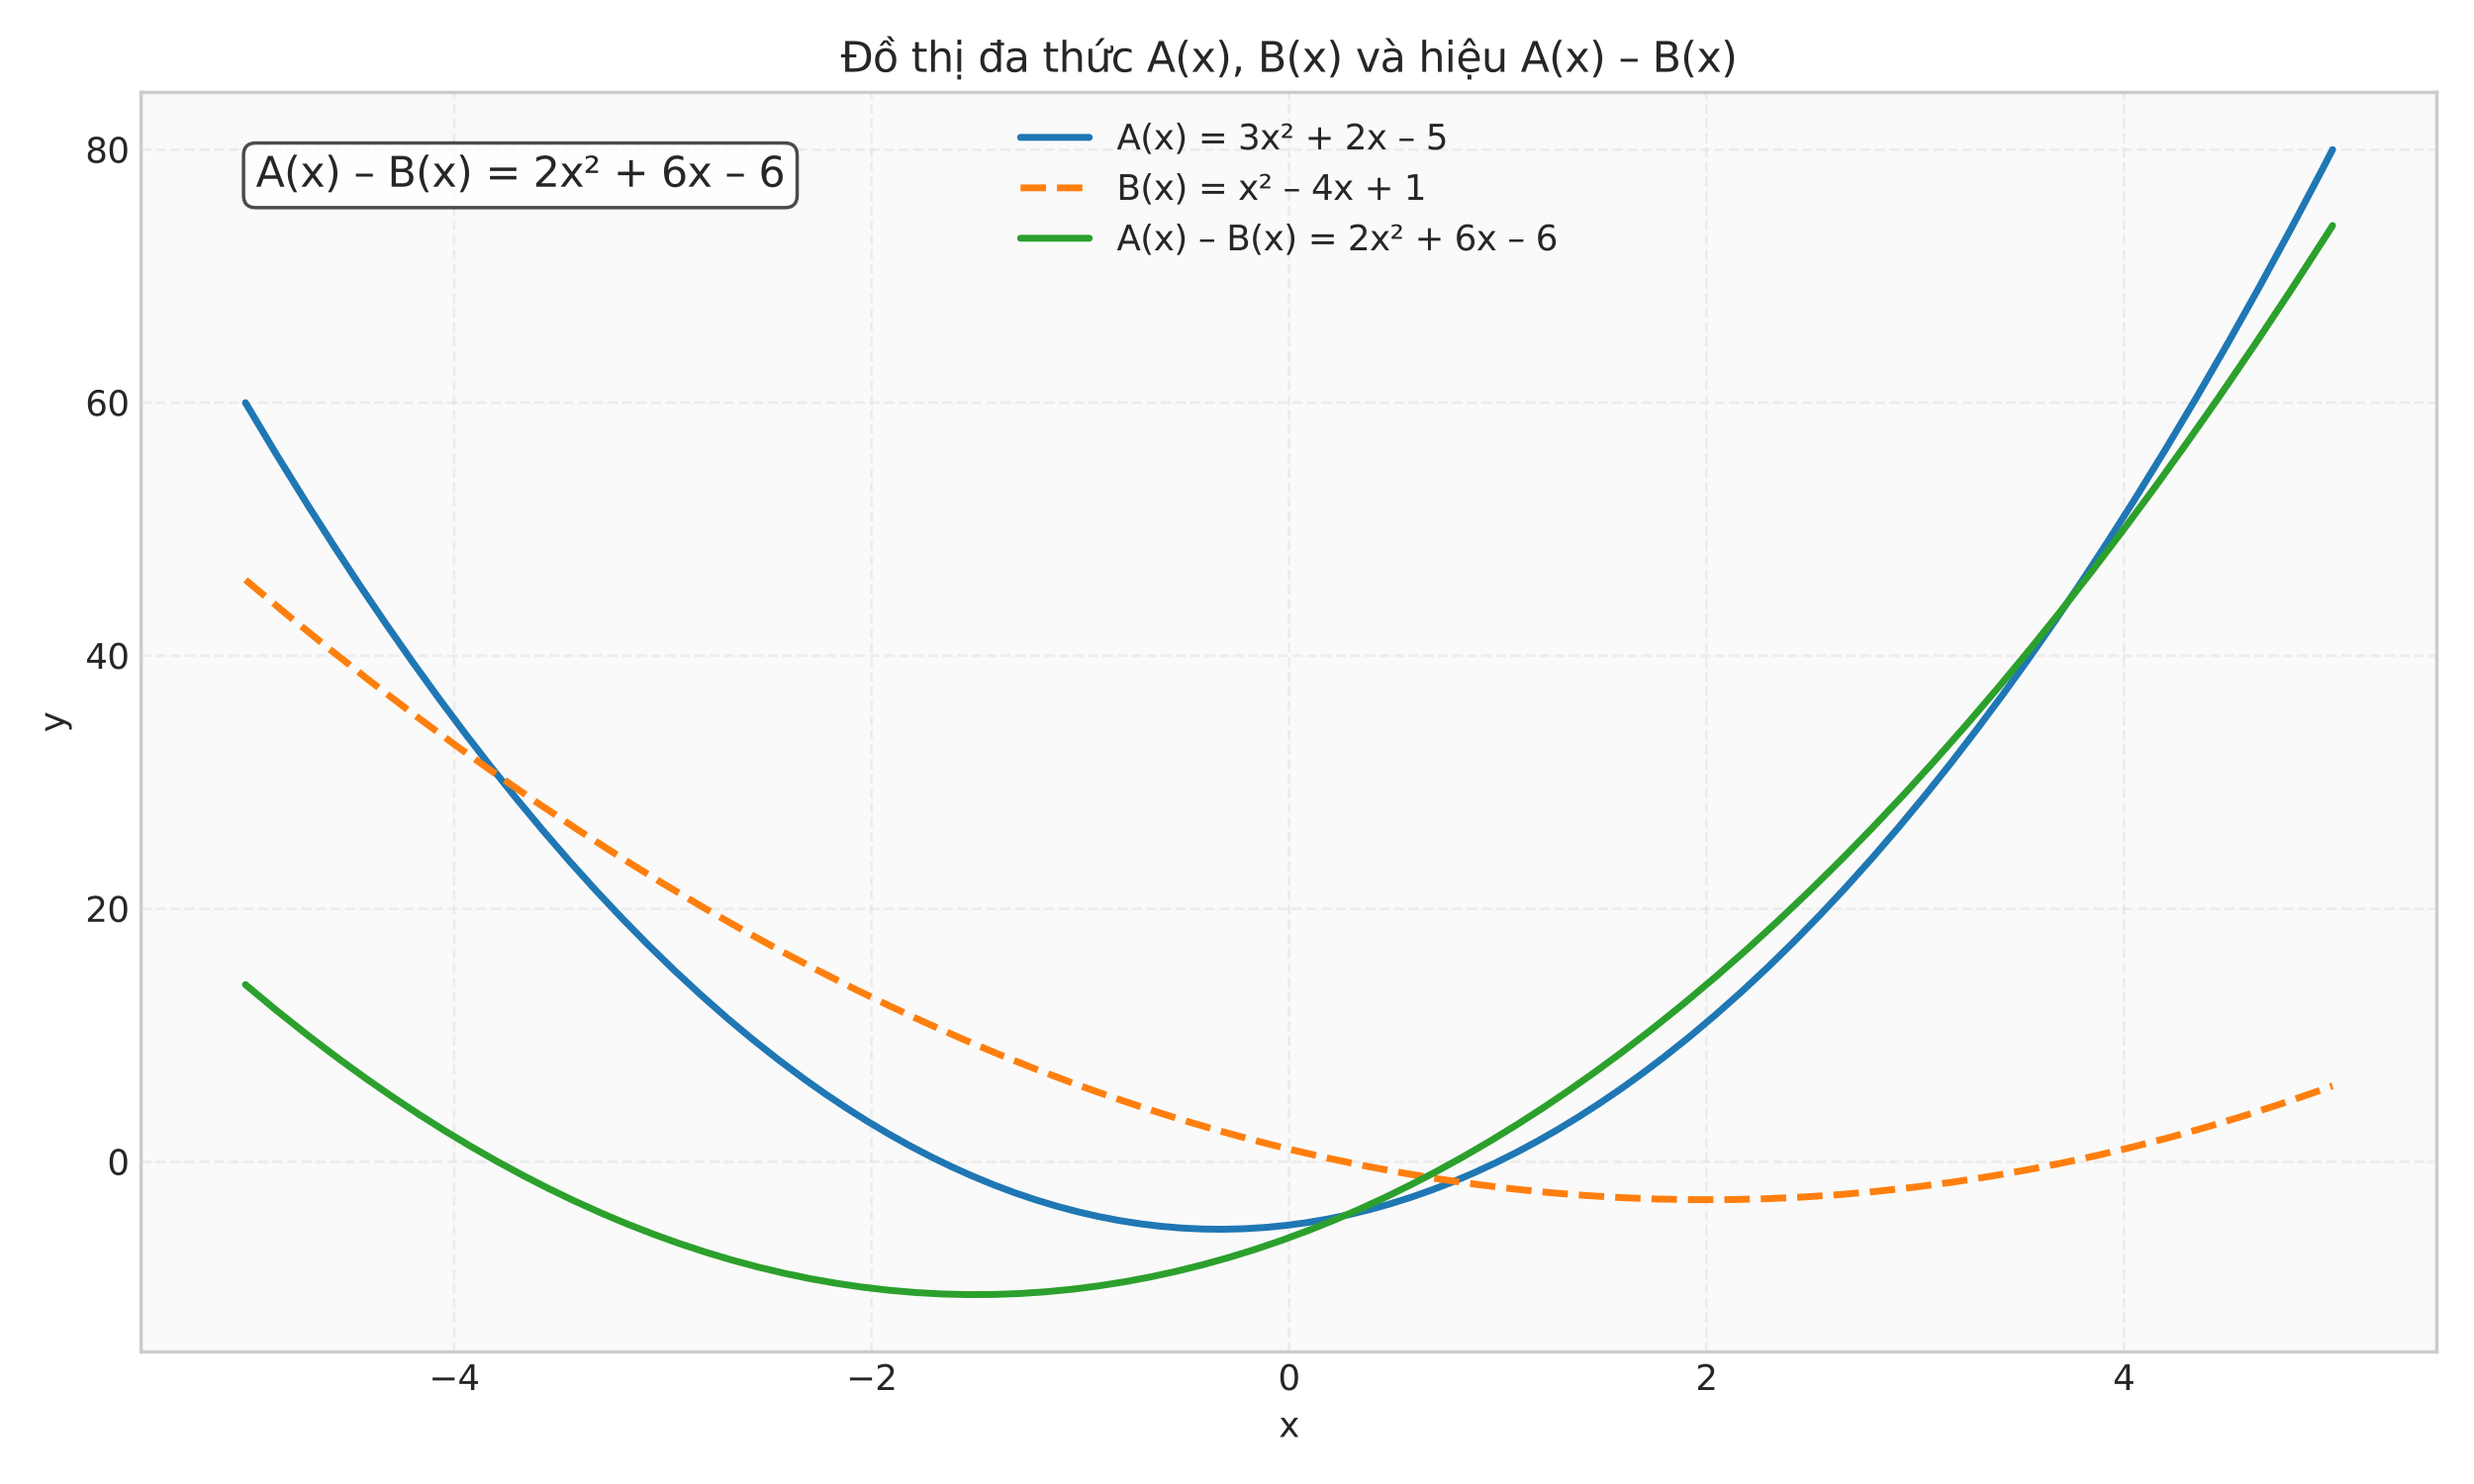 <?xml version="1.0" encoding="utf-8" standalone="no"?>
<!DOCTYPE svg PUBLIC "-//W3C//DTD SVG 1.1//EN"
  "http://www.w3.org/Graphics/SVG/1.1/DTD/svg11.dtd">
<svg xmlns:xlink="http://www.w3.org/1999/xlink" width="720pt" height="432pt" viewBox="0 0 720 432" xmlns="http://www.w3.org/2000/svg" version="1.1">
 <defs>
  <style type="text/css">*{stroke-linejoin: round; stroke-linecap: butt}</style>
 </defs>
 <g id="figure_1">
  <g id="patch_1">
   <path d="M 0 432 
L 720 432 
L 720 0 
L 0 0 
z
" style="fill: #ffffff"/>
  </g>
  <g id="axes_1">
   <g id="patch_2">
    <path d="M 41.07 393.54 
L 709.2 393.54 
L 709.2 26.902 
L 41.07 26.902 
z
" style="fill: #fafafa"/>
   </g>
   <g id="matplotlib.axis_1">
    <g id="xtick_1">
     <g id="line2d_1">
      <path d="M 132.179 393.54 
L 132.179 26.902 
" clip-path="url(#p94e9c5d1d7)" style="fill: none; stroke-dasharray: 2.96,1.28; stroke-dashoffset: 0; stroke: #cccccc; stroke-opacity: 0.3; stroke-width: 0.8"/>
     </g>
     <g id="line2d_2"/>
     <g id="text_1">
      <!-- −4 -->
      <g style="fill: #262626" transform="translate(124.808 404.638) scale(0.1 -0.1)">
       <defs>
        <path id="DejaVuSans-2212" d="M 678 2272 
L 4684 2272 
L 4684 1741 
L 678 1741 
L 678 2272 
z
" transform="scale(0.016)"/>
        <path id="DejaVuSans-34" d="M 2419 4116 
L 825 1625 
L 2419 1625 
L 2419 4116 
z
M 2253 4666 
L 3047 4666 
L 3047 1625 
L 3713 1625 
L 3713 1100 
L 3047 1100 
L 3047 0 
L 2419 0 
L 2419 1100 
L 313 1100 
L 313 1709 
L 2253 4666 
z
" transform="scale(0.016)"/>
       </defs>
       <use xlink:href="#DejaVuSans-2212"/>
       <use xlink:href="#DejaVuSans-34" transform="translate(83.789 0)"/>
      </g>
     </g>
    </g>
    <g id="xtick_2">
     <g id="line2d_3">
      <path d="M 253.657 393.54 
L 253.657 26.902 
" clip-path="url(#p94e9c5d1d7)" style="fill: none; stroke-dasharray: 2.96,1.28; stroke-dashoffset: 0; stroke: #cccccc; stroke-opacity: 0.3; stroke-width: 0.8"/>
     </g>
     <g id="line2d_4"/>
     <g id="text_2">
      <!-- −2 -->
      <g style="fill: #262626" transform="translate(246.286 404.638) scale(0.1 -0.1)">
       <defs>
        <path id="DejaVuSans-32" d="M 1228 531 
L 3431 531 
L 3431 0 
L 469 0 
L 469 531 
Q 828 903 1448 1529 
Q 2069 2156 2228 2338 
Q 2531 2678 2651 2914 
Q 2772 3150 2772 3378 
Q 2772 3750 2511 3984 
Q 2250 4219 1831 4219 
Q 1534 4219 1204 4116 
Q 875 4013 500 3803 
L 500 4441 
Q 881 4594 1212 4672 
Q 1544 4750 1819 4750 
Q 2544 4750 2975 4387 
Q 3406 4025 3406 3419 
Q 3406 3131 3298 2873 
Q 3191 2616 2906 2266 
Q 2828 2175 2409 1742 
Q 1991 1309 1228 531 
z
" transform="scale(0.016)"/>
       </defs>
       <use xlink:href="#DejaVuSans-2212"/>
       <use xlink:href="#DejaVuSans-32" transform="translate(83.789 0)"/>
      </g>
     </g>
    </g>
    <g id="xtick_3">
     <g id="line2d_5">
      <path d="M 375.135 393.54 
L 375.135 26.902 
" clip-path="url(#p94e9c5d1d7)" style="fill: none; stroke-dasharray: 2.96,1.28; stroke-dashoffset: 0; stroke: #cccccc; stroke-opacity: 0.3; stroke-width: 0.8"/>
     </g>
     <g id="line2d_6"/>
     <g id="text_3">
      <!-- 0 -->
      <g style="fill: #262626" transform="translate(371.954 404.638) scale(0.1 -0.1)">
       <defs>
        <path id="DejaVuSans-30" d="M 2034 4250 
Q 1547 4250 1301 3770 
Q 1056 3291 1056 2328 
Q 1056 1369 1301 889 
Q 1547 409 2034 409 
Q 2525 409 2770 889 
Q 3016 1369 3016 2328 
Q 3016 3291 2770 3770 
Q 2525 4250 2034 4250 
z
M 2034 4750 
Q 2819 4750 3233 4129 
Q 3647 3509 3647 2328 
Q 3647 1150 3233 529 
Q 2819 -91 2034 -91 
Q 1250 -91 836 529 
Q 422 1150 422 2328 
Q 422 3509 836 4129 
Q 1250 4750 2034 4750 
z
" transform="scale(0.016)"/>
       </defs>
       <use xlink:href="#DejaVuSans-30"/>
      </g>
     </g>
    </g>
    <g id="xtick_4">
     <g id="line2d_7">
      <path d="M 496.613 393.54 
L 496.613 26.902 
" clip-path="url(#p94e9c5d1d7)" style="fill: none; stroke-dasharray: 2.96,1.28; stroke-dashoffset: 0; stroke: #cccccc; stroke-opacity: 0.3; stroke-width: 0.8"/>
     </g>
     <g id="line2d_8"/>
     <g id="text_4">
      <!-- 2 -->
      <g style="fill: #262626" transform="translate(493.432 404.638) scale(0.1 -0.1)">
       <use xlink:href="#DejaVuSans-32"/>
      </g>
     </g>
    </g>
    <g id="xtick_5">
     <g id="line2d_9">
      <path d="M 618.091 393.54 
L 618.091 26.902 
" clip-path="url(#p94e9c5d1d7)" style="fill: none; stroke-dasharray: 2.96,1.28; stroke-dashoffset: 0; stroke: #cccccc; stroke-opacity: 0.3; stroke-width: 0.8"/>
     </g>
     <g id="line2d_10"/>
     <g id="text_5">
      <!-- 4 -->
      <g style="fill: #262626" transform="translate(614.91 404.638) scale(0.1 -0.1)">
       <use xlink:href="#DejaVuSans-34"/>
      </g>
     </g>
    </g>
    <g id="text_6">
     <!-- x -->
     <g style="fill: #262626" transform="translate(372.176 418.317) scale(0.1 -0.1)">
      <defs>
       <path id="DejaVuSans-78" d="M 3513 3500 
L 2247 1797 
L 3578 0 
L 2900 0 
L 1881 1375 
L 863 0 
L 184 0 
L 1544 1831 
L 300 3500 
L 978 3500 
L 1906 2253 
L 2834 3500 
L 3513 3500 
z
" transform="scale(0.016)"/>
      </defs>
      <use xlink:href="#DejaVuSans-78"/>
     </g>
    </g>
   </g>
   <g id="matplotlib.axis_2">
    <g id="ytick_1">
     <g id="line2d_11">
      <path d="M 41.07 338.204 
L 709.2 338.204 
" clip-path="url(#p94e9c5d1d7)" style="fill: none; stroke-dasharray: 2.96,1.28; stroke-dashoffset: 0; stroke: #cccccc; stroke-opacity: 0.3; stroke-width: 0.8"/>
     </g>
     <g id="line2d_12"/>
     <g id="text_7">
      <!-- 0 -->
      <g style="fill: #262626" transform="translate(31.207 342.003) scale(0.1 -0.1)">
       <use xlink:href="#DejaVuSans-30"/>
      </g>
     </g>
    </g>
    <g id="ytick_2">
     <g id="line2d_13">
      <path d="M 41.07 264.545 
L 709.2 264.545 
" clip-path="url(#p94e9c5d1d7)" style="fill: none; stroke-dasharray: 2.96,1.28; stroke-dashoffset: 0; stroke: #cccccc; stroke-opacity: 0.3; stroke-width: 0.8"/>
     </g>
     <g id="line2d_14"/>
     <g id="text_8">
      <!-- 20 -->
      <g style="fill: #262626" transform="translate(24.845 268.344) scale(0.1 -0.1)">
       <use xlink:href="#DejaVuSans-32"/>
       <use xlink:href="#DejaVuSans-30" transform="translate(63.623 0)"/>
      </g>
     </g>
    </g>
    <g id="ytick_3">
     <g id="line2d_15">
      <path d="M 41.07 190.886 
L 709.2 190.886 
" clip-path="url(#p94e9c5d1d7)" style="fill: none; stroke-dasharray: 2.96,1.28; stroke-dashoffset: 0; stroke: #cccccc; stroke-opacity: 0.3; stroke-width: 0.8"/>
     </g>
     <g id="line2d_16"/>
     <g id="text_9">
      <!-- 40 -->
      <g style="fill: #262626" transform="translate(24.845 194.685) scale(0.1 -0.1)">
       <use xlink:href="#DejaVuSans-34"/>
       <use xlink:href="#DejaVuSans-30" transform="translate(63.623 0)"/>
      </g>
     </g>
    </g>
    <g id="ytick_4">
     <g id="line2d_17">
      <path d="M 41.07 117.227 
L 709.2 117.227 
" clip-path="url(#p94e9c5d1d7)" style="fill: none; stroke-dasharray: 2.96,1.28; stroke-dashoffset: 0; stroke: #cccccc; stroke-opacity: 0.3; stroke-width: 0.8"/>
     </g>
     <g id="line2d_18"/>
     <g id="text_10">
      <!-- 60 -->
      <g style="fill: #262626" transform="translate(24.845 121.026) scale(0.1 -0.1)">
       <defs>
        <path id="DejaVuSans-36" d="M 2113 2584 
Q 1688 2584 1439 2293 
Q 1191 2003 1191 1497 
Q 1191 994 1439 701 
Q 1688 409 2113 409 
Q 2538 409 2786 701 
Q 3034 994 3034 1497 
Q 3034 2003 2786 2293 
Q 2538 2584 2113 2584 
z
M 3366 4563 
L 3366 3988 
Q 3128 4100 2886 4159 
Q 2644 4219 2406 4219 
Q 1781 4219 1451 3797 
Q 1122 3375 1075 2522 
Q 1259 2794 1537 2939 
Q 1816 3084 2150 3084 
Q 2853 3084 3261 2657 
Q 3669 2231 3669 1497 
Q 3669 778 3244 343 
Q 2819 -91 2113 -91 
Q 1303 -91 875 529 
Q 447 1150 447 2328 
Q 447 3434 972 4092 
Q 1497 4750 2381 4750 
Q 2619 4750 2861 4703 
Q 3103 4656 3366 4563 
z
" transform="scale(0.016)"/>
       </defs>
       <use xlink:href="#DejaVuSans-36"/>
       <use xlink:href="#DejaVuSans-30" transform="translate(63.623 0)"/>
      </g>
     </g>
    </g>
    <g id="ytick_5">
     <g id="line2d_19">
      <path d="M 41.07 43.568 
L 709.2 43.568 
" clip-path="url(#p94e9c5d1d7)" style="fill: none; stroke-dasharray: 2.96,1.28; stroke-dashoffset: 0; stroke: #cccccc; stroke-opacity: 0.3; stroke-width: 0.8"/>
     </g>
     <g id="line2d_20"/>
     <g id="text_11">
      <!-- 80 -->
      <g style="fill: #262626" transform="translate(24.845 47.367) scale(0.1 -0.1)">
       <defs>
        <path id="DejaVuSans-38" d="M 2034 2216 
Q 1584 2216 1326 1975 
Q 1069 1734 1069 1313 
Q 1069 891 1326 650 
Q 1584 409 2034 409 
Q 2484 409 2743 651 
Q 3003 894 3003 1313 
Q 3003 1734 2745 1975 
Q 2488 2216 2034 2216 
z
M 1403 2484 
Q 997 2584 770 2862 
Q 544 3141 544 3541 
Q 544 4100 942 4425 
Q 1341 4750 2034 4750 
Q 2731 4750 3128 4425 
Q 3525 4100 3525 3541 
Q 3525 3141 3298 2862 
Q 3072 2584 2669 2484 
Q 3125 2378 3379 2068 
Q 3634 1759 3634 1313 
Q 3634 634 3220 271 
Q 2806 -91 2034 -91 
Q 1263 -91 848 271 
Q 434 634 434 1313 
Q 434 1759 690 2068 
Q 947 2378 1403 2484 
z
M 1172 3481 
Q 1172 3119 1398 2916 
Q 1625 2713 2034 2713 
Q 2441 2713 2670 2916 
Q 2900 3119 2900 3481 
Q 2900 3844 2670 4047 
Q 2441 4250 2034 4250 
Q 1625 4250 1398 4047 
Q 1172 3844 1172 3481 
z
" transform="scale(0.016)"/>
       </defs>
       <use xlink:href="#DejaVuSans-38"/>
       <use xlink:href="#DejaVuSans-30" transform="translate(63.623 0)"/>
      </g>
     </g>
    </g>
    <g id="text_12">
     <!-- y -->
     <g style="fill: #262626" transform="translate(18.765 213.181) rotate(-90) scale(0.1 -0.1)">
      <defs>
       <path id="DejaVuSans-79" d="M 2059 -325 
Q 1816 -950 1584 -1140 
Q 1353 -1331 966 -1331 
L 506 -1331 
L 506 -850 
L 844 -850 
Q 1081 -850 1212 -737 
Q 1344 -625 1503 -206 
L 1606 56 
L 191 3500 
L 800 3500 
L 1894 763 
L 2988 3500 
L 3597 3500 
L 2059 -325 
z
" transform="scale(0.016)"/>
      </defs>
      <use xlink:href="#DejaVuSans-79"/>
     </g>
    </g>
   </g>
   <g id="line2d_21">
    <path d="M 71.44 117.227 
L 80.573 132.484 
L 89.707 147.242 
L 97.318 159.158 
L 104.93 170.728 
L 112.541 181.95 
L 120.153 192.825 
L 127.764 203.353 
L 135.375 213.535 
L 142.987 223.369 
L 150.598 232.856 
L 158.21 241.996 
L 165.821 250.79 
L 173.433 259.236 
L 181.044 267.335 
L 188.655 275.087 
L 196.267 282.492 
L 203.878 289.551 
L 211.49 296.262 
L 219.101 302.626 
L 226.712 308.643 
L 234.324 314.313 
L 240.413 318.6 
L 246.502 322.664 
L 252.591 326.506 
L 258.68 330.126 
L 264.769 333.524 
L 270.859 336.7 
L 276.948 339.653 
L 283.037 342.385 
L 289.126 344.895 
L 295.215 347.182 
L 301.304 349.247 
L 307.393 351.091 
L 313.483 352.712 
L 319.572 354.111 
L 325.661 355.288 
L 331.75 356.243 
L 337.839 356.976 
L 343.928 357.487 
L 350.017 357.776 
L 356.106 357.842 
L 362.196 357.687 
L 368.285 357.309 
L 374.374 356.71 
L 380.463 355.888 
L 386.552 354.844 
L 392.641 353.578 
L 398.73 352.09 
L 404.82 350.38 
L 410.909 348.448 
L 416.998 346.294 
L 423.087 343.917 
L 429.176 341.319 
L 435.265 338.498 
L 441.354 335.456 
L 447.443 332.191 
L 453.533 328.704 
L 459.622 324.996 
L 465.711 321.065 
L 471.8 316.912 
L 477.889 312.537 
L 483.978 307.939 
L 491.59 301.881 
L 499.201 295.475 
L 506.812 288.722 
L 514.424 281.622 
L 522.035 274.175 
L 529.647 266.381 
L 537.258 258.241 
L 544.87 249.753 
L 552.481 240.918 
L 560.092 231.736 
L 567.704 222.207 
L 575.315 212.331 
L 582.927 202.108 
L 590.538 191.538 
L 598.149 180.621 
L 605.761 169.358 
L 613.372 157.747 
L 620.984 145.789 
L 630.117 130.981 
L 639.251 115.674 
L 648.385 99.867 
L 657.518 83.56 
L 666.652 66.754 
L 675.786 49.448 
L 678.83 43.568 
L 678.83 43.568 
" clip-path="url(#p94e9c5d1d7)" style="fill: none; stroke: #1f77b4; stroke-width: 2; stroke-linecap: round"/>
   </g>
   <g id="line2d_22">
    <path d="M 71.44 168.788 
L 83.618 178.978 
L 95.796 188.872 
L 107.974 198.47 
L 120.153 207.772 
L 132.331 216.777 
L 144.509 225.487 
L 156.687 233.9 
L 168.866 242.018 
L 181.044 249.839 
L 193.222 257.364 
L 205.4 264.593 
L 216.056 270.675 
L 226.712 276.531 
L 237.368 282.16 
L 248.024 287.562 
L 258.68 292.737 
L 269.336 297.686 
L 279.992 302.408 
L 290.648 306.904 
L 301.304 311.172 
L 311.96 315.214 
L 322.616 319.03 
L 333.272 322.618 
L 343.928 325.98 
L 354.584 329.115 
L 365.24 332.024 
L 375.896 334.705 
L 386.552 337.16 
L 397.208 339.389 
L 407.864 341.39 
L 418.52 343.165 
L 429.176 344.713 
L 439.832 346.034 
L 450.488 347.129 
L 461.144 347.997 
L 471.8 348.638 
L 482.456 349.053 
L 493.112 349.241 
L 503.768 349.202 
L 514.424 348.936 
L 525.08 348.444 
L 535.736 347.725 
L 546.392 346.779 
L 557.048 345.607 
L 567.704 344.208 
L 578.36 342.582 
L 589.016 340.729 
L 599.672 338.65 
L 610.328 336.344 
L 620.984 333.811 
L 631.64 331.052 
L 642.296 328.066 
L 652.952 324.853 
L 663.608 321.413 
L 674.264 317.747 
L 678.83 316.106 
L 678.83 316.106 
" clip-path="url(#p94e9c5d1d7)" style="fill: none; stroke-dasharray: 7.4,3.2; stroke-dashoffset: 0; stroke: #ff7f0e; stroke-width: 2"/>
   </g>
   <g id="line2d_23">
    <path d="M 71.44 286.643 
L 80.573 294.23 
L 89.707 301.484 
L 98.841 308.405 
L 106.452 313.917 
L 114.063 319.199 
L 121.675 324.249 
L 129.286 329.068 
L 136.898 333.655 
L 144.509 338.011 
L 152.121 342.136 
L 159.732 346.03 
L 167.343 349.692 
L 174.955 353.123 
L 182.566 356.322 
L 190.178 359.29 
L 197.789 362.027 
L 205.4 364.532 
L 213.012 366.806 
L 220.623 368.849 
L 228.235 370.66 
L 235.846 372.24 
L 243.458 373.589 
L 251.069 374.707 
L 258.68 375.593 
L 266.292 376.247 
L 273.903 376.671 
L 281.515 376.863 
L 289.126 376.823 
L 296.737 376.553 
L 304.349 376.051 
L 311.96 375.317 
L 319.572 374.353 
L 327.183 373.157 
L 334.795 371.729 
L 342.406 370.07 
L 350.017 368.18 
L 357.629 366.059 
L 365.24 363.706 
L 372.852 361.122 
L 380.463 358.307 
L 388.074 355.26 
L 395.686 351.982 
L 403.297 348.473 
L 410.909 344.732 
L 418.52 340.76 
L 426.131 336.556 
L 433.743 332.121 
L 441.354 327.455 
L 448.966 322.558 
L 456.577 317.429 
L 464.189 312.069 
L 471.8 306.477 
L 480.934 299.462 
L 490.067 292.114 
L 499.201 284.433 
L 508.335 276.418 
L 517.468 268.07 
L 526.602 259.39 
L 535.736 250.376 
L 544.87 241.029 
L 554.003 231.348 
L 563.137 221.335 
L 572.271 210.989 
L 581.404 200.309 
L 590.538 189.296 
L 599.672 177.951 
L 608.805 166.272 
L 617.939 154.26 
L 627.073 141.914 
L 636.207 129.236 
L 645.34 116.224 
L 655.996 100.623 
L 666.652 84.569 
L 677.308 68.061 
L 678.83 65.666 
L 678.83 65.666 
" clip-path="url(#p94e9c5d1d7)" style="fill: none; stroke: #2ca02c; stroke-width: 2; stroke-linecap: round"/>
   </g>
   <g id="patch_3">
    <path d="M 41.07 393.54 
L 41.07 26.902 
" style="fill: none; stroke: #cccccc; stroke-linejoin: miter; stroke-linecap: square"/>
   </g>
   <g id="patch_4">
    <path d="M 709.2 393.54 
L 709.2 26.902 
" style="fill: none; stroke: #cccccc; stroke-linejoin: miter; stroke-linecap: square"/>
   </g>
   <g id="patch_5">
    <path d="M 41.07 393.54 
L 709.2 393.54 
" style="fill: none; stroke: #cccccc; stroke-linejoin: miter; stroke-linecap: square"/>
   </g>
   <g id="patch_6">
    <path d="M 41.07 26.902 
L 709.2 26.902 
" style="fill: none; stroke: #cccccc; stroke-linejoin: miter; stroke-linecap: square"/>
   </g>
   <g id="text_13">
    <g id="patch_7">
     <path d="M 74.477 60.448 
L 228.393 60.448 
Q 231.993 60.448 231.993 56.848 
L 231.993 45.234 
Q 231.993 41.634 228.393 41.634 
L 74.477 41.634 
Q 70.876 41.634 70.876 45.234 
L 70.876 56.848 
Q 70.876 60.448 74.477 60.448 
z
" style="fill: #ffffff; opacity: 0.7; stroke: #000000; stroke-linejoin: miter"/>
    </g>
    <!-- A(x) – B(x) = 2x² + 6x – 6 -->
    <g style="fill: #262626" transform="translate(74.477 54.352) scale(0.12 -0.12)">
     <defs>
      <path id="DejaVuSans-41" d="M 2188 4044 
L 1331 1722 
L 3047 1722 
L 2188 4044 
z
M 1831 4666 
L 2547 4666 
L 4325 0 
L 3669 0 
L 3244 1197 
L 1141 1197 
L 716 0 
L 50 0 
L 1831 4666 
z
" transform="scale(0.016)"/>
      <path id="DejaVuSans-28" d="M 1984 4856 
Q 1566 4138 1362 3434 
Q 1159 2731 1159 2009 
Q 1159 1288 1364 580 
Q 1569 -128 1984 -844 
L 1484 -844 
Q 1016 -109 783 600 
Q 550 1309 550 2009 
Q 550 2706 781 3412 
Q 1013 4119 1484 4856 
L 1984 4856 
z
" transform="scale(0.016)"/>
      <path id="DejaVuSans-29" d="M 513 4856 
L 1013 4856 
Q 1481 4119 1714 3412 
Q 1947 2706 1947 2009 
Q 1947 1309 1714 600 
Q 1481 -109 1013 -844 
L 513 -844 
Q 928 -128 1133 580 
Q 1338 1288 1338 2009 
Q 1338 2731 1133 3434 
Q 928 4138 513 4856 
z
" transform="scale(0.016)"/>
      <path id="DejaVuSans-20" transform="scale(0.016)"/>
      <path id="DejaVuSans-2013" d="M 313 1978 
L 2888 1978 
L 2888 1528 
L 313 1528 
L 313 1978 
z
" transform="scale(0.016)"/>
      <path id="DejaVuSans-42" d="M 1259 2228 
L 1259 519 
L 2272 519 
Q 2781 519 3026 730 
Q 3272 941 3272 1375 
Q 3272 1813 3026 2020 
Q 2781 2228 2272 2228 
L 1259 2228 
z
M 1259 4147 
L 1259 2741 
L 2194 2741 
Q 2656 2741 2882 2914 
Q 3109 3088 3109 3444 
Q 3109 3797 2882 3972 
Q 2656 4147 2194 4147 
L 1259 4147 
z
M 628 4666 
L 2241 4666 
Q 2963 4666 3353 4366 
Q 3744 4066 3744 3513 
Q 3744 3084 3544 2831 
Q 3344 2578 2956 2516 
Q 3422 2416 3680 2098 
Q 3938 1781 3938 1306 
Q 3938 681 3513 340 
Q 3088 0 2303 0 
L 628 0 
L 628 4666 
z
" transform="scale(0.016)"/>
      <path id="DejaVuSans-3d" d="M 678 2906 
L 4684 2906 
L 4684 2381 
L 678 2381 
L 678 2906 
z
M 678 1631 
L 4684 1631 
L 4684 1100 
L 678 1100 
L 678 1631 
z
" transform="scale(0.016)"/>
      <path id="DejaVuSans-b2" d="M 838 2444 
L 2163 2444 
L 2163 2088 
L 294 2088 
L 294 2431 
Q 400 2528 597 2703 
Q 1672 3656 1672 3950 
Q 1672 4156 1509 4282 
Q 1347 4409 1081 4409 
Q 919 4409 728 4354 
Q 538 4300 313 4191 
L 313 4575 
Q 553 4663 761 4706 
Q 969 4750 1147 4750 
Q 1600 4750 1872 4544 
Q 2144 4338 2144 4000 
Q 2144 3566 1109 2678 
Q 934 2528 838 2444 
z
" transform="scale(0.016)"/>
      <path id="DejaVuSans-2b" d="M 2944 4013 
L 2944 2272 
L 4684 2272 
L 4684 1741 
L 2944 1741 
L 2944 0 
L 2419 0 
L 2419 1741 
L 678 1741 
L 678 2272 
L 2419 2272 
L 2419 4013 
L 2944 4013 
z
" transform="scale(0.016)"/>
     </defs>
     <use xlink:href="#DejaVuSans-41"/>
     <use xlink:href="#DejaVuSans-28" transform="translate(68.408 0)"/>
     <use xlink:href="#DejaVuSans-78" transform="translate(107.422 0)"/>
     <use xlink:href="#DejaVuSans-29" transform="translate(166.602 0)"/>
     <use xlink:href="#DejaVuSans-20" transform="translate(205.615 0)"/>
     <use xlink:href="#DejaVuSans-2013" transform="translate(237.402 0)"/>
     <use xlink:href="#DejaVuSans-20" transform="translate(287.402 0)"/>
     <use xlink:href="#DejaVuSans-42" transform="translate(319.189 0)"/>
     <use xlink:href="#DejaVuSans-28" transform="translate(387.793 0)"/>
     <use xlink:href="#DejaVuSans-78" transform="translate(426.807 0)"/>
     <use xlink:href="#DejaVuSans-29" transform="translate(485.986 0)"/>
     <use xlink:href="#DejaVuSans-20" transform="translate(525 0)"/>
     <use xlink:href="#DejaVuSans-3d" transform="translate(556.787 0)"/>
     <use xlink:href="#DejaVuSans-20" transform="translate(640.576 0)"/>
     <use xlink:href="#DejaVuSans-32" transform="translate(672.363 0)"/>
     <use xlink:href="#DejaVuSans-78" transform="translate(735.986 0)"/>
     <use xlink:href="#DejaVuSans-b2" transform="translate(795.166 0)"/>
     <use xlink:href="#DejaVuSans-20" transform="translate(835.254 0)"/>
     <use xlink:href="#DejaVuSans-2b" transform="translate(867.041 0)"/>
     <use xlink:href="#DejaVuSans-20" transform="translate(950.83 0)"/>
     <use xlink:href="#DejaVuSans-36" transform="translate(982.617 0)"/>
     <use xlink:href="#DejaVuSans-78" transform="translate(1046.24 0)"/>
     <use xlink:href="#DejaVuSans-20" transform="translate(1105.42 0)"/>
     <use xlink:href="#DejaVuSans-2013" transform="translate(1137.207 0)"/>
     <use xlink:href="#DejaVuSans-20" transform="translate(1187.207 0)"/>
     <use xlink:href="#DejaVuSans-36" transform="translate(1218.994 0)"/>
    </g>
   </g>
   <g id="text_14">
    <!-- Đồ thị đa thức A(x), B(x) và hiệu A(x) – B(x) -->
    <g style="fill: #262626" transform="translate(244.709 20.902) scale(0.12 -0.12)">
     <defs>
      <path id="DejaVuSans-110" d="M 659 4666 
L 1959 4666 
Q 3313 4666 3947 4102 
Q 4581 3538 4581 2338 
Q 4581 1131 3945 565 
Q 3309 0 1959 0 
L 659 0 
L 659 2188 
L 31 2188 
L 31 2638 
L 659 2638 
L 659 4666 
z
M 1294 4147 
L 1294 2638 
L 2344 2638 
L 2344 2188 
L 1294 2188 
L 1294 519 
L 2053 519 
Q 3019 519 3467 956 
Q 3916 1394 3916 2338 
Q 3916 3275 3467 3711 
Q 3019 4147 2053 4147 
L 1294 4147 
z
" transform="scale(0.016)"/>
      <path id="DejaVuSans-1ed3" d="M 2694 5409 
L 3306 4584 
L 2828 4584 
L 2110 5409 
L 2694 5409 
z
M 1658 4775 
L 2246 4775 
L 2905 3944 
L 2471 3944 
L 1952 4500 
L 1433 3944 
L 999 3944 
L 1658 4775 
z
M 1959 3097 
Q 1497 3097 1228 2736 
Q 959 2375 959 1747 
Q 959 1119 1226 758 
Q 1494 397 1959 397 
Q 2419 397 2687 759 
Q 2956 1122 2956 1747 
Q 2956 2369 2687 2733 
Q 2419 3097 1959 3097 
z
M 1959 3584 
Q 2709 3584 3137 3096 
Q 3566 2609 3566 1747 
Q 3566 888 3137 398 
Q 2709 -91 1959 -91 
Q 1206 -91 779 398 
Q 353 888 353 1747 
Q 353 2609 779 3096 
Q 1206 3584 1959 3584 
z
" transform="scale(0.016)"/>
      <path id="DejaVuSans-74" d="M 1172 4494 
L 1172 3500 
L 2356 3500 
L 2356 3053 
L 1172 3053 
L 1172 1153 
Q 1172 725 1289 603 
Q 1406 481 1766 481 
L 2356 481 
L 2356 0 
L 1766 0 
Q 1100 0 847 248 
Q 594 497 594 1153 
L 594 3053 
L 172 3053 
L 172 3500 
L 594 3500 
L 594 4494 
L 1172 4494 
z
" transform="scale(0.016)"/>
      <path id="DejaVuSans-68" d="M 3513 2113 
L 3513 0 
L 2938 0 
L 2938 2094 
Q 2938 2591 2744 2837 
Q 2550 3084 2163 3084 
Q 1697 3084 1428 2787 
Q 1159 2491 1159 1978 
L 1159 0 
L 581 0 
L 581 4863 
L 1159 4863 
L 1159 2956 
Q 1366 3272 1645 3428 
Q 1925 3584 2291 3584 
Q 2894 3584 3203 3211 
Q 3513 2838 3513 2113 
z
" transform="scale(0.016)"/>
      <path id="DejaVuSans-1ecb" d="M 603 3500 
L 1178 3500 
L 1178 0 
L 603 0 
L 603 3500 
z
M 603 4863 
L 1178 4863 
L 1178 4134 
L 603 4134 
L 603 4863 
z
M 594 -441 
L 1169 -441 
L 1169 -1172 
L 594 -1172 
L 594 -441 
z
" transform="scale(0.016)"/>
      <path id="DejaVuSans-111" d="M 2906 2969 
L 2906 4013 
L 1888 4013 
L 1888 4403 
L 2906 4403 
L 2906 4863 
L 3481 4863 
L 3481 4403 
L 3963 4403 
L 3963 4013 
L 3481 4013 
L 3481 0 
L 2906 0 
L 2906 525 
Q 2725 213 2448 61 
Q 2172 -91 1784 -91 
Q 1150 -91 751 415 
Q 353 922 353 1747 
Q 353 2572 751 3078 
Q 1150 3584 1784 3584 
Q 2172 3584 2448 3432 
Q 2725 3281 2906 2969 
z
M 947 1747 
Q 947 1113 1208 752 
Q 1469 391 1925 391 
Q 2381 391 2643 752 
Q 2906 1113 2906 1747 
Q 2906 2381 2643 2742 
Q 2381 3103 1925 3103 
Q 1469 3103 1208 2742 
Q 947 2381 947 1747 
z
" transform="scale(0.016)"/>
      <path id="DejaVuSans-61" d="M 2194 1759 
Q 1497 1759 1228 1600 
Q 959 1441 959 1056 
Q 959 750 1161 570 
Q 1363 391 1709 391 
Q 2188 391 2477 730 
Q 2766 1069 2766 1631 
L 2766 1759 
L 2194 1759 
z
M 3341 1997 
L 3341 0 
L 2766 0 
L 2766 531 
Q 2569 213 2275 61 
Q 1981 -91 1556 -91 
Q 1019 -91 701 211 
Q 384 513 384 1019 
Q 384 1609 779 1909 
Q 1175 2209 1959 2209 
L 2766 2209 
L 2766 2266 
Q 2766 2663 2505 2880 
Q 2244 3097 1772 3097 
Q 1472 3097 1187 3025 
Q 903 2953 641 2809 
L 641 3341 
Q 956 3463 1253 3523 
Q 1550 3584 1831 3584 
Q 2591 3584 2966 3190 
Q 3341 2797 3341 1997 
z
" transform="scale(0.016)"/>
      <path id="DejaVuSans-1ee9" d="M 2418 5119 
L 3040 5119 
L 2022 3944 
L 1543 3944 
L 2418 5119 
z
M 3094 3136 
L 3094 3508 
Q 3285 3367 3422 3300 
Q 3560 3233 3657 3233 
Q 3800 3233 3872 3319 
Q 3944 3405 3944 3573 
Q 3944 3673 3920 3770 
Q 3897 3867 3850 3964 
L 4266 3964 
Q 4297 3845 4312 3739 
Q 4328 3633 4328 3539 
Q 4328 3158 4192 2978 
Q 4057 2798 3766 2798 
Q 3616 2798 3452 2881 
Q 3288 2964 3094 3136 
z
M 552 1381 
L 552 3500 
L 1127 3500 
L 1127 1403 
Q 1127 906 1320 657 
Q 1514 409 1902 409 
Q 2367 409 2637 706 
Q 2908 1003 2908 1516 
L 2908 3500 
L 3483 3500 
L 3483 0 
L 2908 0 
L 2908 538 
Q 2699 219 2422 64 
Q 2146 -91 1780 -91 
Q 1177 -91 864 284 
Q 552 659 552 1381 
z
M 1999 3584 
L 1999 3584 
z
" transform="scale(0.016)"/>
      <path id="DejaVuSans-63" d="M 3122 3366 
L 3122 2828 
Q 2878 2963 2633 3030 
Q 2388 3097 2138 3097 
Q 1578 3097 1268 2742 
Q 959 2388 959 1747 
Q 959 1106 1268 751 
Q 1578 397 2138 397 
Q 2388 397 2633 464 
Q 2878 531 3122 666 
L 3122 134 
Q 2881 22 2623 -34 
Q 2366 -91 2075 -91 
Q 1284 -91 818 406 
Q 353 903 353 1747 
Q 353 2603 823 3093 
Q 1294 3584 2113 3584 
Q 2378 3584 2631 3529 
Q 2884 3475 3122 3366 
z
" transform="scale(0.016)"/>
      <path id="DejaVuSans-2c" d="M 750 794 
L 1409 794 
L 1409 256 
L 897 -744 
L 494 -744 
L 750 256 
L 750 794 
z
" transform="scale(0.016)"/>
      <path id="DejaVuSans-76" d="M 191 3500 
L 800 3500 
L 1894 563 
L 2988 3500 
L 3597 3500 
L 2284 0 
L 1503 0 
L 191 3500 
z
" transform="scale(0.016)"/>
      <path id="DejaVuSans-e0" d="M 2194 1759 
Q 1497 1759 1228 1600 
Q 959 1441 959 1056 
Q 959 750 1161 570 
Q 1363 391 1709 391 
Q 2188 391 2477 730 
Q 2766 1069 2766 1631 
L 2766 1759 
L 2194 1759 
z
M 3341 1997 
L 3341 0 
L 2766 0 
L 2766 531 
Q 2569 213 2275 61 
Q 1981 -91 1556 -91 
Q 1019 -91 701 211 
Q 384 513 384 1019 
Q 384 1609 779 1909 
Q 1175 2209 1959 2209 
L 2766 2209 
L 2766 2266 
Q 2766 2663 2505 2880 
Q 2244 3097 1772 3097 
Q 1472 3097 1187 3025 
Q 903 2953 641 2809 
L 641 3341 
Q 956 3463 1253 3523 
Q 1550 3584 1831 3584 
Q 2591 3584 2966 3190 
Q 3341 2797 3341 1997 
z
M 1403 5119 
L 2284 3950 
L 1806 3950 
L 787 5119 
L 1403 5119 
z
" transform="scale(0.016)"/>
      <path id="DejaVuSans-69" d="M 603 3500 
L 1178 3500 
L 1178 0 
L 603 0 
L 603 3500 
z
M 603 4863 
L 1178 4863 
L 1178 4134 
L 603 4134 
L 603 4863 
z
" transform="scale(0.016)"/>
      <path id="DejaVuSans-1ec7" d="M 1738 -441 
L 2313 -441 
L 2313 -1172 
L 1738 -1172 
L 1738 -441 
z
M 3597 1894 
L 3597 1613 
L 953 1613 
Q 991 1019 1311 708 
Q 1631 397 2203 397 
Q 2534 397 2845 478 
Q 3156 559 3463 722 
L 3463 178 
Q 3153 47 2828 -22 
Q 2503 -91 2169 -91 
Q 1331 -91 842 396 
Q 353 884 353 1716 
Q 353 2575 817 3079 
Q 1281 3584 2069 3584 
Q 2775 3584 3186 3129 
Q 3597 2675 3597 1894 
z
M 3022 2063 
Q 3016 2534 2758 2815 
Q 2500 3097 2075 3097 
Q 1594 3097 1305 2825 
Q 1016 2553 972 2059 
L 3022 2063 
z
M 1738 -441 
L 2313 -441 
L 2313 -1172 
L 1738 -1172 
L 1738 -441 
z
M 1801 5119 
L 2263 5119 
L 3029 3944 
L 2595 3944 
L 2032 4709 
L 1470 3944 
L 1035 3944 
L 1801 5119 
z
" transform="scale(0.016)"/>
      <path id="DejaVuSans-75" d="M 544 1381 
L 544 3500 
L 1119 3500 
L 1119 1403 
Q 1119 906 1312 657 
Q 1506 409 1894 409 
Q 2359 409 2629 706 
Q 2900 1003 2900 1516 
L 2900 3500 
L 3475 3500 
L 3475 0 
L 2900 0 
L 2900 538 
Q 2691 219 2414 64 
Q 2138 -91 1772 -91 
Q 1169 -91 856 284 
Q 544 659 544 1381 
z
M 1991 3584 
L 1991 3584 
z
" transform="scale(0.016)"/>
     </defs>
     <use xlink:href="#DejaVuSans-110"/>
     <use xlink:href="#DejaVuSans-1ed3" transform="translate(77.49 0)"/>
     <use xlink:href="#DejaVuSans-20" transform="translate(138.672 0)"/>
     <use xlink:href="#DejaVuSans-74" transform="translate(170.459 0)"/>
     <use xlink:href="#DejaVuSans-68" transform="translate(209.668 0)"/>
     <use xlink:href="#DejaVuSans-1ecb" transform="translate(273.047 0)"/>
     <use xlink:href="#DejaVuSans-20" transform="translate(300.83 0)"/>
     <use xlink:href="#DejaVuSans-111" transform="translate(332.617 0)"/>
     <use xlink:href="#DejaVuSans-61" transform="translate(396.094 0)"/>
     <use xlink:href="#DejaVuSans-20" transform="translate(457.373 0)"/>
     <use xlink:href="#DejaVuSans-74" transform="translate(489.16 0)"/>
     <use xlink:href="#DejaVuSans-68" transform="translate(528.369 0)"/>
     <use xlink:href="#DejaVuSans-1ee9" transform="translate(591.748 0)"/>
     <use xlink:href="#DejaVuSans-63" transform="translate(655.127 0)"/>
     <use xlink:href="#DejaVuSans-20" transform="translate(710.107 0)"/>
     <use xlink:href="#DejaVuSans-41" transform="translate(741.895 0)"/>
     <use xlink:href="#DejaVuSans-28" transform="translate(810.303 0)"/>
     <use xlink:href="#DejaVuSans-78" transform="translate(849.316 0)"/>
     <use xlink:href="#DejaVuSans-29" transform="translate(908.496 0)"/>
     <use xlink:href="#DejaVuSans-2c" transform="translate(947.51 0)"/>
     <use xlink:href="#DejaVuSans-20" transform="translate(979.297 0)"/>
     <use xlink:href="#DejaVuSans-42" transform="translate(1011.084 0)"/>
     <use xlink:href="#DejaVuSans-28" transform="translate(1079.688 0)"/>
     <use xlink:href="#DejaVuSans-78" transform="translate(1118.701 0)"/>
     <use xlink:href="#DejaVuSans-29" transform="translate(1177.881 0)"/>
     <use xlink:href="#DejaVuSans-20" transform="translate(1216.895 0)"/>
     <use xlink:href="#DejaVuSans-76" transform="translate(1248.682 0)"/>
     <use xlink:href="#DejaVuSans-e0" transform="translate(1307.861 0)"/>
     <use xlink:href="#DejaVuSans-20" transform="translate(1369.141 0)"/>
     <use xlink:href="#DejaVuSans-68" transform="translate(1400.928 0)"/>
     <use xlink:href="#DejaVuSans-69" transform="translate(1464.307 0)"/>
     <use xlink:href="#DejaVuSans-1ec7" transform="translate(1492.09 0)"/>
     <use xlink:href="#DejaVuSans-75" transform="translate(1553.613 0)"/>
     <use xlink:href="#DejaVuSans-20" transform="translate(1616.992 0)"/>
     <use xlink:href="#DejaVuSans-41" transform="translate(1648.779 0)"/>
     <use xlink:href="#DejaVuSans-28" transform="translate(1717.188 0)"/>
     <use xlink:href="#DejaVuSans-78" transform="translate(1756.201 0)"/>
     <use xlink:href="#DejaVuSans-29" transform="translate(1815.381 0)"/>
     <use xlink:href="#DejaVuSans-20" transform="translate(1854.395 0)"/>
     <use xlink:href="#DejaVuSans-2013" transform="translate(1886.182 0)"/>
     <use xlink:href="#DejaVuSans-20" transform="translate(1936.182 0)"/>
     <use xlink:href="#DejaVuSans-42" transform="translate(1967.969 0)"/>
     <use xlink:href="#DejaVuSans-28" transform="translate(2036.572 0)"/>
     <use xlink:href="#DejaVuSans-78" transform="translate(2075.586 0)"/>
     <use xlink:href="#DejaVuSans-29" transform="translate(2134.766 0)"/>
    </g>
   </g>
   <g id="legend_1">
    <g id="line2d_24">
     <path d="M 297.003 40.001 
L 307.003 40.001 
L 317.003 40.001 
" style="fill: none; stroke: #1f77b4; stroke-width: 2; stroke-linecap: round"/>
    </g>
    <g id="text_15">
     <!-- A(x) = 3x² + 2x – 5 -->
     <g style="fill: #262626" transform="translate(325.003 43.501) scale(0.1 -0.1)">
      <defs>
       <path id="DejaVuSans-33" d="M 2597 2516 
Q 3050 2419 3304 2112 
Q 3559 1806 3559 1356 
Q 3559 666 3084 287 
Q 2609 -91 1734 -91 
Q 1441 -91 1130 -33 
Q 819 25 488 141 
L 488 750 
Q 750 597 1062 519 
Q 1375 441 1716 441 
Q 2309 441 2620 675 
Q 2931 909 2931 1356 
Q 2931 1769 2642 2001 
Q 2353 2234 1838 2234 
L 1294 2234 
L 1294 2753 
L 1863 2753 
Q 2328 2753 2575 2939 
Q 2822 3125 2822 3475 
Q 2822 3834 2567 4026 
Q 2313 4219 1838 4219 
Q 1578 4219 1281 4162 
Q 984 4106 628 3988 
L 628 4550 
Q 988 4650 1302 4700 
Q 1616 4750 1894 4750 
Q 2613 4750 3031 4423 
Q 3450 4097 3450 3541 
Q 3450 3153 3228 2886 
Q 3006 2619 2597 2516 
z
" transform="scale(0.016)"/>
       <path id="DejaVuSans-35" d="M 691 4666 
L 3169 4666 
L 3169 4134 
L 1269 4134 
L 1269 2991 
Q 1406 3038 1543 3061 
Q 1681 3084 1819 3084 
Q 2600 3084 3056 2656 
Q 3513 2228 3513 1497 
Q 3513 744 3044 326 
Q 2575 -91 1722 -91 
Q 1428 -91 1123 -41 
Q 819 9 494 109 
L 494 744 
Q 775 591 1075 516 
Q 1375 441 1709 441 
Q 2250 441 2565 725 
Q 2881 1009 2881 1497 
Q 2881 1984 2565 2268 
Q 2250 2553 1709 2553 
Q 1456 2553 1204 2497 
Q 953 2441 691 2322 
L 691 4666 
z
" transform="scale(0.016)"/>
      </defs>
      <use xlink:href="#DejaVuSans-41"/>
      <use xlink:href="#DejaVuSans-28" transform="translate(68.408 0)"/>
      <use xlink:href="#DejaVuSans-78" transform="translate(107.422 0)"/>
      <use xlink:href="#DejaVuSans-29" transform="translate(166.602 0)"/>
      <use xlink:href="#DejaVuSans-20" transform="translate(205.615 0)"/>
      <use xlink:href="#DejaVuSans-3d" transform="translate(237.402 0)"/>
      <use xlink:href="#DejaVuSans-20" transform="translate(321.191 0)"/>
      <use xlink:href="#DejaVuSans-33" transform="translate(352.979 0)"/>
      <use xlink:href="#DejaVuSans-78" transform="translate(416.602 0)"/>
      <use xlink:href="#DejaVuSans-b2" transform="translate(475.781 0)"/>
      <use xlink:href="#DejaVuSans-20" transform="translate(515.869 0)"/>
      <use xlink:href="#DejaVuSans-2b" transform="translate(547.656 0)"/>
      <use xlink:href="#DejaVuSans-20" transform="translate(631.445 0)"/>
      <use xlink:href="#DejaVuSans-32" transform="translate(663.232 0)"/>
      <use xlink:href="#DejaVuSans-78" transform="translate(726.855 0)"/>
      <use xlink:href="#DejaVuSans-20" transform="translate(786.035 0)"/>
      <use xlink:href="#DejaVuSans-2013" transform="translate(817.822 0)"/>
      <use xlink:href="#DejaVuSans-20" transform="translate(867.822 0)"/>
      <use xlink:href="#DejaVuSans-35" transform="translate(899.609 0)"/>
     </g>
    </g>
    <g id="line2d_25">
     <path d="M 297.003 54.679 
L 307.003 54.679 
L 317.003 54.679 
" style="fill: none; stroke-dasharray: 7.4,3.2; stroke-dashoffset: 0; stroke: #ff7f0e; stroke-width: 2"/>
    </g>
    <g id="text_16">
     <!-- B(x) = x² – 4x + 1 -->
     <g style="fill: #262626" transform="translate(325.003 58.179) scale(0.1 -0.1)">
      <defs>
       <path id="DejaVuSans-31" d="M 794 531 
L 1825 531 
L 1825 4091 
L 703 3866 
L 703 4441 
L 1819 4666 
L 2450 4666 
L 2450 531 
L 3481 531 
L 3481 0 
L 794 0 
L 794 531 
z
" transform="scale(0.016)"/>
      </defs>
      <use xlink:href="#DejaVuSans-42"/>
      <use xlink:href="#DejaVuSans-28" transform="translate(68.604 0)"/>
      <use xlink:href="#DejaVuSans-78" transform="translate(107.617 0)"/>
      <use xlink:href="#DejaVuSans-29" transform="translate(166.797 0)"/>
      <use xlink:href="#DejaVuSans-20" transform="translate(205.811 0)"/>
      <use xlink:href="#DejaVuSans-3d" transform="translate(237.598 0)"/>
      <use xlink:href="#DejaVuSans-20" transform="translate(321.387 0)"/>
      <use xlink:href="#DejaVuSans-78" transform="translate(353.174 0)"/>
      <use xlink:href="#DejaVuSans-b2" transform="translate(412.354 0)"/>
      <use xlink:href="#DejaVuSans-20" transform="translate(452.441 0)"/>
      <use xlink:href="#DejaVuSans-2013" transform="translate(484.229 0)"/>
      <use xlink:href="#DejaVuSans-20" transform="translate(534.229 0)"/>
      <use xlink:href="#DejaVuSans-34" transform="translate(566.016 0)"/>
      <use xlink:href="#DejaVuSans-78" transform="translate(629.639 0)"/>
      <use xlink:href="#DejaVuSans-20" transform="translate(688.818 0)"/>
      <use xlink:href="#DejaVuSans-2b" transform="translate(720.605 0)"/>
      <use xlink:href="#DejaVuSans-20" transform="translate(804.395 0)"/>
      <use xlink:href="#DejaVuSans-31" transform="translate(836.182 0)"/>
     </g>
    </g>
    <g id="line2d_26">
     <path d="M 297.003 69.357 
L 307.003 69.357 
L 317.003 69.357 
" style="fill: none; stroke: #2ca02c; stroke-width: 2; stroke-linecap: round"/>
    </g>
    <g id="text_17">
     <!-- A(x) – B(x) = 2x² + 6x – 6 -->
     <g style="fill: #262626" transform="translate(325.003 72.857) scale(0.1 -0.1)">
      <use xlink:href="#DejaVuSans-41"/>
      <use xlink:href="#DejaVuSans-28" transform="translate(68.408 0)"/>
      <use xlink:href="#DejaVuSans-78" transform="translate(107.422 0)"/>
      <use xlink:href="#DejaVuSans-29" transform="translate(166.602 0)"/>
      <use xlink:href="#DejaVuSans-20" transform="translate(205.615 0)"/>
      <use xlink:href="#DejaVuSans-2013" transform="translate(237.402 0)"/>
      <use xlink:href="#DejaVuSans-20" transform="translate(287.402 0)"/>
      <use xlink:href="#DejaVuSans-42" transform="translate(319.189 0)"/>
      <use xlink:href="#DejaVuSans-28" transform="translate(387.793 0)"/>
      <use xlink:href="#DejaVuSans-78" transform="translate(426.807 0)"/>
      <use xlink:href="#DejaVuSans-29" transform="translate(485.986 0)"/>
      <use xlink:href="#DejaVuSans-20" transform="translate(525 0)"/>
      <use xlink:href="#DejaVuSans-3d" transform="translate(556.787 0)"/>
      <use xlink:href="#DejaVuSans-20" transform="translate(640.576 0)"/>
      <use xlink:href="#DejaVuSans-32" transform="translate(672.363 0)"/>
      <use xlink:href="#DejaVuSans-78" transform="translate(735.986 0)"/>
      <use xlink:href="#DejaVuSans-b2" transform="translate(795.166 0)"/>
      <use xlink:href="#DejaVuSans-20" transform="translate(835.254 0)"/>
      <use xlink:href="#DejaVuSans-2b" transform="translate(867.041 0)"/>
      <use xlink:href="#DejaVuSans-20" transform="translate(950.83 0)"/>
      <use xlink:href="#DejaVuSans-36" transform="translate(982.617 0)"/>
      <use xlink:href="#DejaVuSans-78" transform="translate(1046.24 0)"/>
      <use xlink:href="#DejaVuSans-20" transform="translate(1105.42 0)"/>
      <use xlink:href="#DejaVuSans-2013" transform="translate(1137.207 0)"/>
      <use xlink:href="#DejaVuSans-20" transform="translate(1187.207 0)"/>
      <use xlink:href="#DejaVuSans-36" transform="translate(1218.994 0)"/>
     </g>
    </g>
   </g>
  </g>
 </g>
 <defs>
  <clipPath id="p94e9c5d1d7">
   <rect x="41.07" y="26.902" width="668.13" height="366.637"/>
  </clipPath>
 </defs>
</svg>
